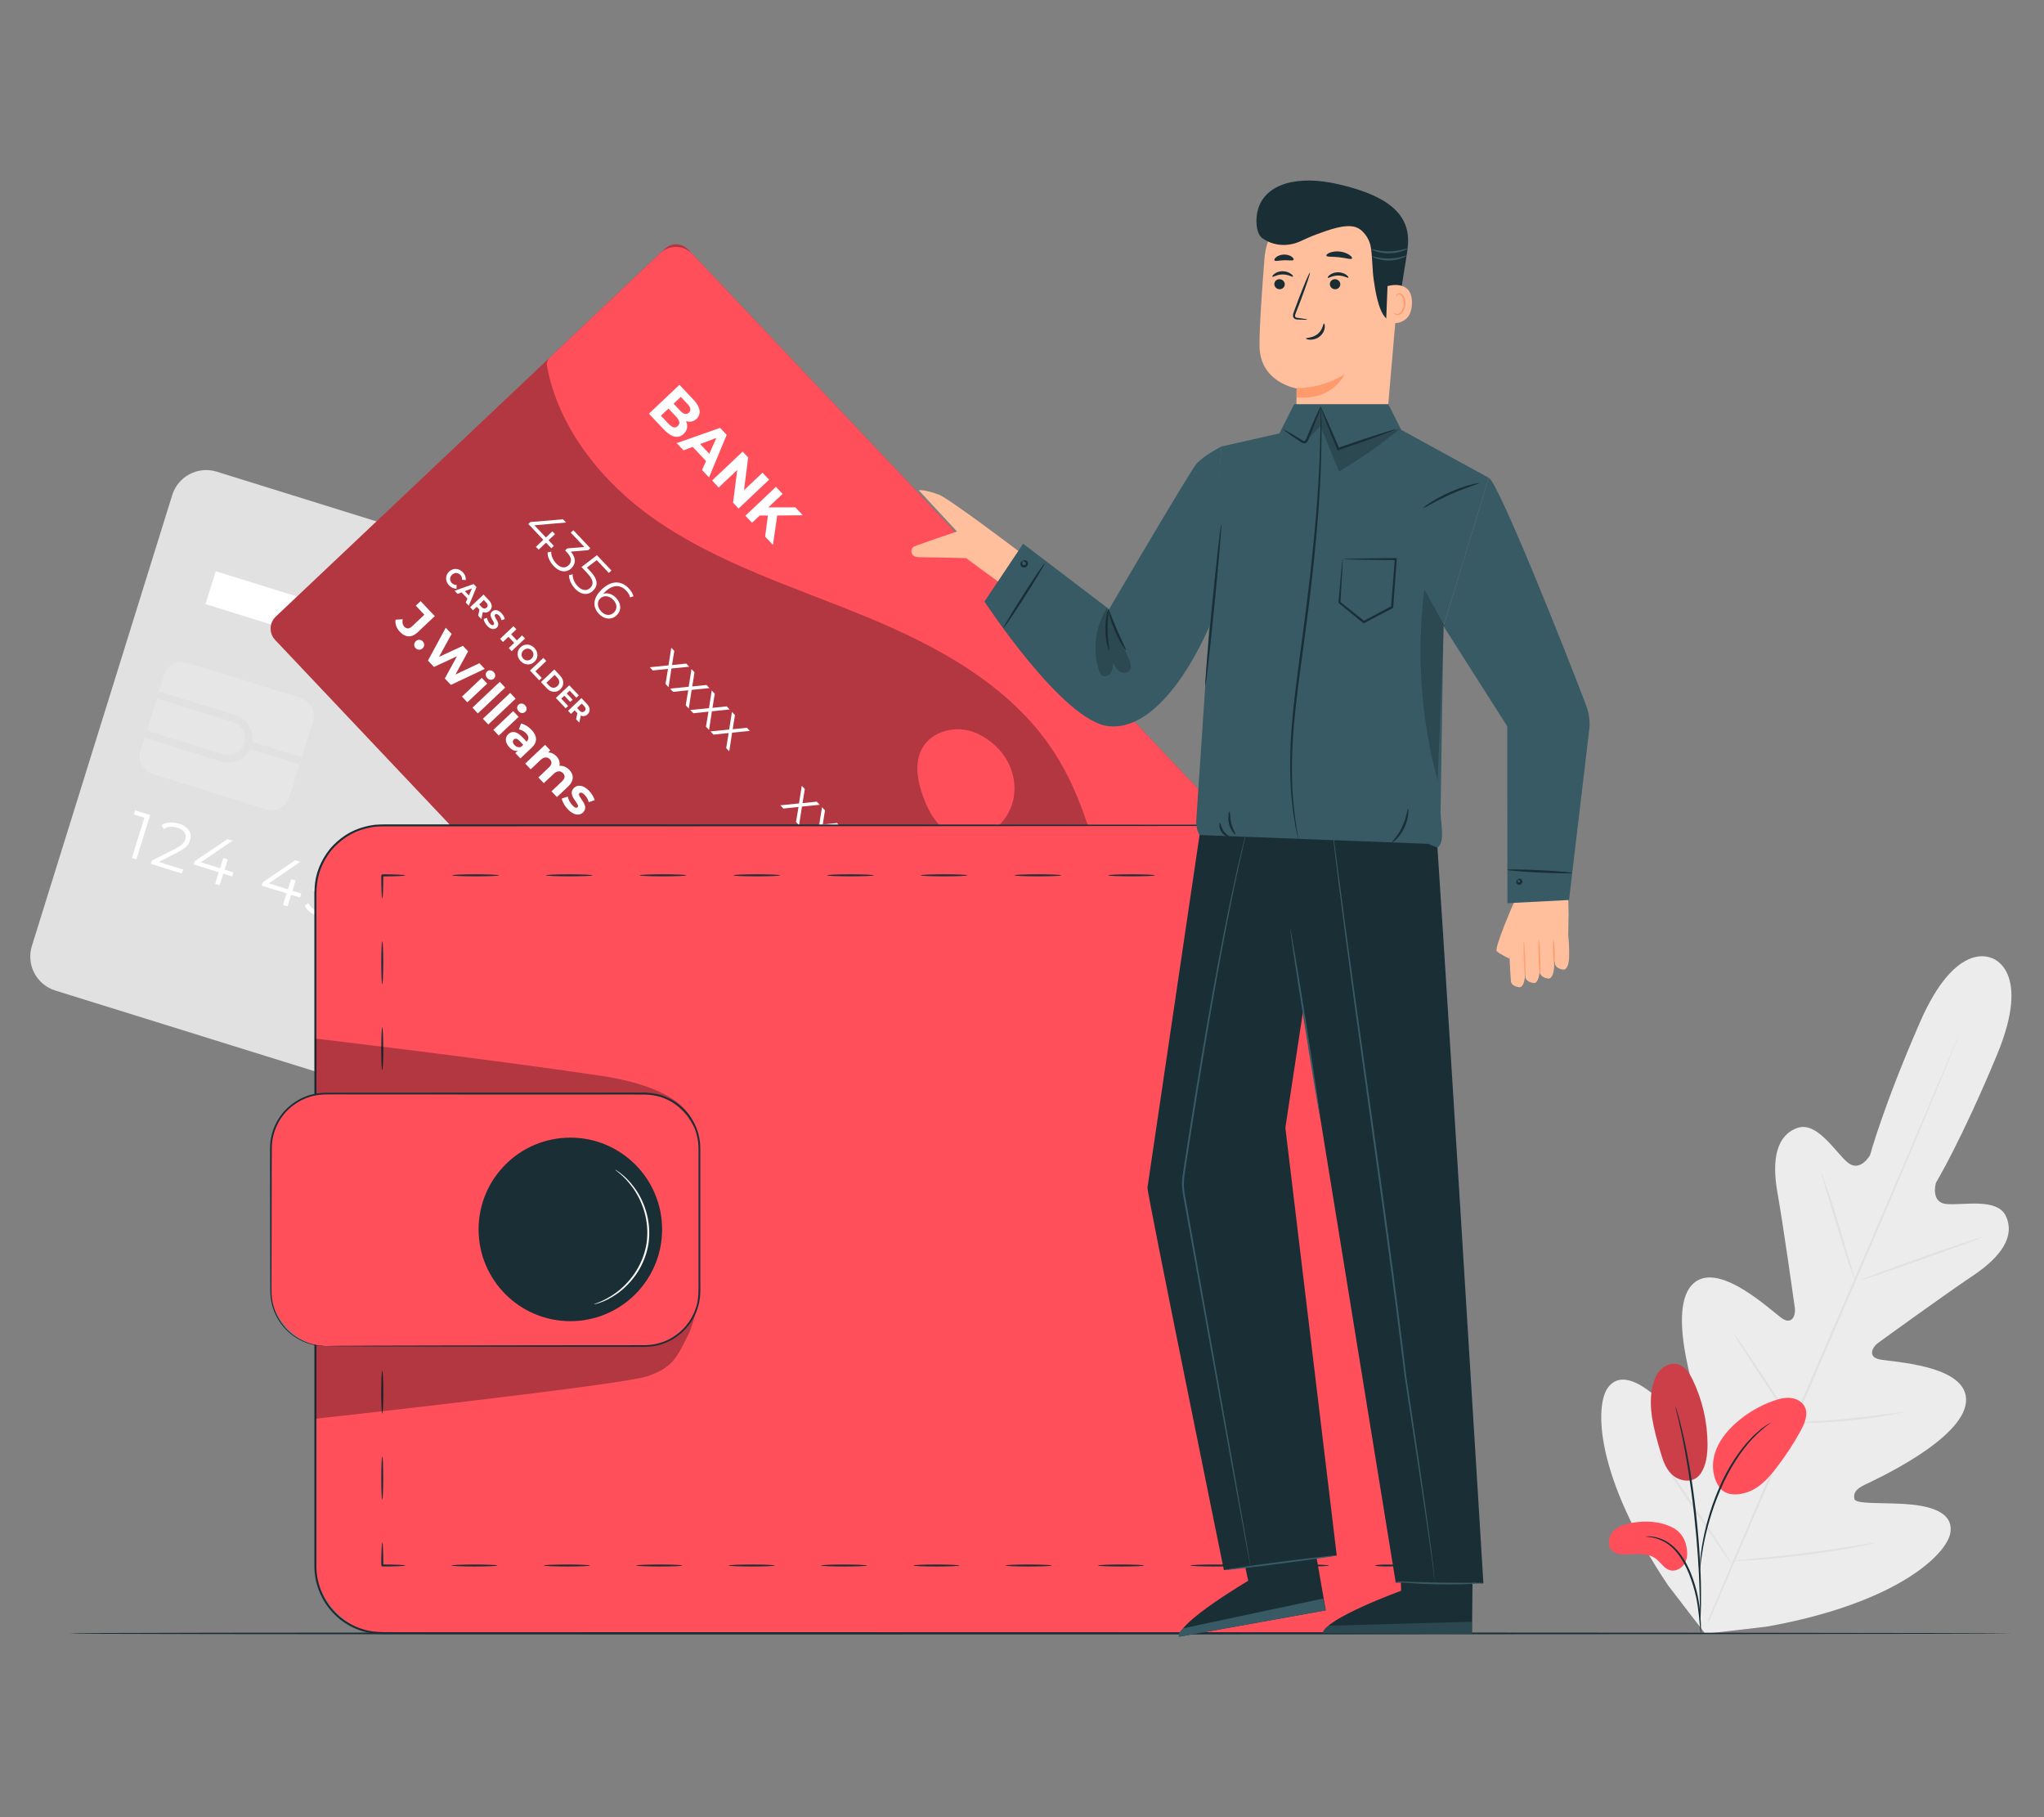 <?xml version="1.0" encoding="UTF-8"?>
<svg id="Layer_2" data-name="Layer 2" xmlns="http://www.w3.org/2000/svg" viewBox="0 0 540 480">
  <rect x="0" y="0" width="540" height="480" fill="#808080" stroke="none"/>
  <defs>
    <style>
      .cls-1 {
        opacity: .5;
      }

      .cls-2 {
        opacity: .6;
      }

      .cls-3 {
        fill: #375a64;
      }

      .cls-3, .cls-4, .cls-5, .cls-6, .cls-7, .cls-8, .cls-9, .cls-10, .cls-11, .cls-12, .cls-13 {
        stroke-width: 0px;
      }

      .cls-4 {
        fill: #e1e1e1;
      }

      .cls-5 {
        fill: #ececec;
      }

      .cls-14 {
        opacity: .2;
      }

      .cls-7 {
        fill: none;
      }

      .cls-8 {
        fill: #1a2e35;
      }

      .cls-9 {
        fill: #fff;
      }

      .cls-15 {
        opacity: .3;
      }

      .cls-16 {
        opacity: .78;
      }

      .cls-10 {
        fill: #fafafa;
      }

      .cls-11 {
        fill: #ff9a6c;
      }

      .cls-12 {
        fill: #ff4f5b;
      }

      .cls-13 {
        fill: #ffbf9d;
      }
    </style>
  </defs>
  <g id="Layer_2-2" data-name="Layer 2">
    <g>
      <rect class="cls-7" width="540" height="480"/>
      <g>
        <g>
          <path class="cls-5" d="m526.37,253.17s-9.42-5.44-19.15,16.88c-9.74,22.32-13.17,35.07-13.17,35.07,0,0-2.64,4.71-5.94,1.93-3.3-2.78-8.07-10.94-13.28-9.1-5.4,1.9-6.84,8.14-5.25,17.09,1.59,8.95,4.35,28.68,4.6,30.47.24,1.75-.61,4.41-3.16,2.87-2.55-1.53-17.57-16.37-24.18-8.82-6.61,7.55,1.91,31.75,2.8,34.42.88,2.66.42,3.85-.82,4.6-1.25.75-5.83-4.71-10.27-8.76-4.45-4.04-10.31-7.95-13.76-3.28-3.45,4.68-3.53,23.23,15.86,52.18l9.86,12.83,16.15-1.87c34.31-6.11,47.62-19.04,48.59-24.76.98-5.73-5.91-7.24-11.9-7.64-6-.4-13.11.09-13.43-1.32-.33-1.42.21-2.57,2.74-3.78,2.53-1.21,25.88-11.86,26.73-21.86.85-10-20.25-10.53-23.12-11.31-2.87-.77-1.55-3.23-.12-4.27,1.45-1.06,17.59-12.76,25.14-17.82,7.55-5.06,11.05-10.43,8.67-15.64-2.29-5.02-11.48-2.81-15.77-3.25-4.29-.45-2.73-5.62-2.73-5.62,0,0,6.8-11.31,16.13-33.81,9.33-22.5-1.4-25.53-1.4-25.53"/>
          <path class="cls-4" d="m451.12,428.22c6.91-16.5,16.66-39.21,27.5-64.26,10.84-25.04,20.64-47.72,27.65-64.18,3.49-8.21,6.31-14.87,8.28-19.5.97-2.28,1.73-4.06,2.26-5.3.26-.59.46-1.04.6-1.37.14-.31.22-.46.22-.46,0,0-.05.17-.17.48-.13.34-.31.8-.55,1.39-.5,1.24-1.23,3.04-2.16,5.34-1.88,4.63-4.66,11.32-8.11,19.57-6.91,16.5-16.66,39.2-27.5,64.25-10.85,25.05-20.65,47.73-27.65,64.19"/>
          <path class="cls-4" d="m481.06,309.64s.21.37.48,1.07c.28.7.65,1.72,1.1,2.99.89,2.54,2.03,6.07,3.21,10,1.15,3.87,2.18,7.36,2.98,10.06.36,1.19.67,2.21.92,3.04.22.72.32,1.12.29,1.14-.04.01-.21-.37-.49-1.06-.28-.7-.65-1.72-1.09-3-.87-2.55-1.96-6.1-3.14-10.02-1.17-3.85-2.23-7.34-3.05-10.04-.37-1.19-.68-2.21-.93-3.04-.21-.72-.31-1.13-.28-1.14Z"/>
          <path class="cls-4" d="m491.54,338.13c-.05-.14,7.13-2.82,16.05-5.97,8.92-3.15,16.18-5.59,16.23-5.45.05.14-7.13,2.82-16.05,5.97-8.91,3.15-16.18,5.59-16.23,5.45Z"/>
          <path class="cls-4" d="m473.15,375.85s.42-.08,1.19-.14c.88-.05,1.97-.12,3.24-.19,2.74-.16,6.51-.4,10.67-.81,4.16-.4,7.91-.9,10.63-1.27,1.27-.17,2.34-.32,3.22-.44.76-.1,1.19-.14,1.19-.1,0,.04-.4.15-1.16.31-.75.16-1.84.38-3.19.61-2.7.48-6.46,1.03-10.64,1.44-4.17.41-7.97.59-10.71.65-1.37.03-2.48.03-3.25.02-.77-.01-1.19-.04-1.19-.08Z"/>
          <path class="cls-4" d="m457.99,352.16s.28.29.7.86c.42.57,1.01,1.41,1.72,2.46,1.44,2.09,3.39,5,5.51,8.23,2.13,3.23,4.03,6.17,5.38,8.32.68,1.07,1.21,1.95,1.58,2.56.36.61.55.96.51.98-.03.02-.28-.29-.7-.86-.42-.57-1.01-1.41-1.72-2.46-1.44-2.09-3.39-5-5.51-8.23-2.13-3.23-4.02-6.17-5.38-8.32-.68-1.07-1.21-1.95-1.58-2.56-.36-.61-.55-.96-.51-.98Z"/>
          <path class="cls-4" d="m437.53,383.39s.34.38.88,1.11c.59.83,1.33,1.89,2.22,3.14,1.85,2.67,4.38,6.38,7.15,10.49,2.77,4.12,5.24,7.86,7.01,10.58.83,1.3,1.52,2.38,2.07,3.24.48.77.73,1.21.7,1.23-.03.02-.34-.38-.88-1.11-.59-.83-1.33-1.89-2.22-3.14-1.85-2.67-4.38-6.38-7.15-10.49-2.76-4.11-5.24-7.86-7.01-10.58-.83-1.3-1.52-2.38-2.07-3.24-.48-.77-.73-1.21-.7-1.23Z"/>
          <path class="cls-4" d="m457.27,412.34s.53-.11,1.5-.21c1.07-.1,2.45-.23,4.1-.39,3.46-.33,8.24-.8,13.51-1.47,5.27-.66,10.02-1.38,13.45-1.92,1.64-.26,3.01-.47,4.07-.64.96-.15,1.5-.21,1.51-.17,0,.04-.52.17-1.47.38-.95.21-2.33.49-4.04.81-3.42.64-8.17,1.42-13.45,2.08-5.27.67-10.07,1.08-13.54,1.31-1.74.11-3.14.19-4.12.21-.97.03-1.51.03-1.52,0Z"/>
        </g>
        <g>
          <path class="cls-4" d="m207.42,321.65L14.6,261.64c-4.95-1.54-7.72-6.81-6.18-11.76l37.08-119.11c1.54-4.95,6.81-7.72,11.76-6.18l192.81,60.02c4.95,1.54,7.72,6.81,6.18,11.76l-37.07,119.11c-1.54,4.95-6.81,7.72-11.76,6.18Z"/>
          <path class="cls-9" d="m218.07,209.62c-2.5,8.03-11.04,12.52-19.07,10.02-8.03-2.5-12.52-11.04-10.02-19.07,2.5-8.03,11.04-12.52,19.07-10.02,8.03,2.5,12.52,11.04,10.02,19.07Z"/>
          <path class="cls-9" d="m219.1,226.29c-.93-.12-1.85-.32-2.76-.6-8.35-2.6-13.02-11.51-10.43-19.85,2.6-8.35,11.5-13.03,19.85-10.43,8.35,2.6,13.02,11.51,10.43,19.85-1.26,4.04-4.02,7.36-7.77,9.33-2.91,1.53-6.14,2.1-9.32,1.7Zm3.77-30.24c-6.89-.87-13.64,3.3-15.77,10.16-2.39,7.69,1.91,15.9,9.61,18.29,3.73,1.16,7.68.8,11.14-1.02,3.46-1.82,6-4.87,7.16-8.59h0c2.39-7.69-1.92-15.9-9.61-18.29-.84-.26-1.68-.44-2.52-.55Z"/>
          <g>
            <path class="cls-9" d="m39.67,215.29l-3.64,11.7-1.2-.37,3.31-10.63-2.76-.86.33-1.07,3.96,1.23Z"/>
            <path class="cls-9" d="m48.39,229.67l-.33,1.07-8.21-2.55.27-.85,6.35-3.25c1.73-.89,2.22-1.6,2.47-2.4.42-1.35-.27-2.49-2.06-3.04-1.37-.43-2.55-.34-3.6.31l-.62-1c1.24-.79,2.88-.94,4.66-.38,2.37.74,3.5,2.41,2.89,4.37-.35,1.12-1.01,2.01-3.06,3.06l-5.2,2.67,6.43,2Z"/>
            <path class="cls-9" d="m61.33,231.5l-2.34-.73-.96,3.08-1.2-.37.96-3.08-6.6-2.05.27-.87,8.62-5.82,1.34.42-8.34,5.69,5.08,1.58.84-2.71,1.17.36-.84,2.71,2.34.73-.33,1.07Z"/>
            <path class="cls-9" d="m79.26,237.08l-2.34-.73-.96,3.08-1.2-.37.96-3.08-6.6-2.05.27-.87,8.61-5.83,1.34.42-8.34,5.69,5.08,1.58.84-2.71,1.17.36-.84,2.71,2.34.73-.33,1.07Z"/>
            <path class="cls-9" d="m89.6,239.89c-.62,1.99-2.49,3.11-5.35,2.22-1.69-.53-3.11-1.61-3.73-2.81l.88-.77c.51,1.02,1.67,2,3.17,2.47,1.99.62,3.34-.02,3.79-1.44.47-1.5-.18-2.73-3.15-3.66l-2.49-.77,2.43-5.68,6.4,1.99-.33,1.07-5.35-1.67-1.56,3.6,1.5.47c3.53,1.1,4.43,2.9,3.79,4.97Z"/>
            <path class="cls-9" d="m101.18,243.44c-.68,2.19-2.84,3.06-5.11,2.35-3.11-.97-4.13-3.65-2.98-7.34,1.24-3.98,4.06-5.37,7.23-4.39,1.05.33,1.98.82,2.58,1.5l-.79.82c-.48-.59-1.23-.99-2.1-1.26-2.52-.79-4.65.33-5.64,3.51-.08.27-.17.61-.25.97.98-1.1,2.58-1.4,4.2-.89,2.32.72,3.52,2.6,2.85,4.74Zm-1.2-.34c.48-1.54-.35-2.88-2.16-3.44-1.79-.56-3.35.17-3.8,1.62-.4,1.29.29,2.84,2.31,3.47,1.69.53,3.17-.1,3.65-1.65Z"/>
            <path class="cls-9" d="m117.14,248.56c-.61,1.96-2.5,3.02-5.32,2.14-1.69-.53-3.13-1.62-3.74-2.82l.88-.77c.51,1.02,1.68,2.01,3.21,2.48,1.94.6,3.29.03,3.74-1.42.44-1.4-.26-2.63-2.43-3.31l-.84-.26.27-.89,4.51-3.05-5.98-1.86.33-1.07,7.52,2.34-.27.85-4.61,3.13c2.47.92,3.31,2.63,2.72,4.5Z"/>
            <path class="cls-9" d="m128.92,252.08c-.68,2.19-2.84,3.06-5.11,2.35-3.11-.97-4.13-3.65-2.98-7.34,1.24-3.98,4.06-5.37,7.23-4.39,1.05.33,1.98.82,2.58,1.5l-.79.82c-.48-.59-1.23-.99-2.1-1.26-2.52-.79-4.65.33-5.64,3.51-.08.27-.17.61-.25.97.99-1.1,2.58-1.4,4.2-.89,2.32.72,3.52,2.6,2.85,4.74Zm-1.2-.34c.48-1.54-.35-2.88-2.16-3.44-1.79-.56-3.35.17-3.8,1.62-.4,1.29.29,2.84,2.31,3.47,1.69.53,3.17-.1,3.65-1.65Z"/>
            <path class="cls-9" d="m142.23,247.22l-.27.85-8.27,9.32-1.3-.41,8.12-9.13-6.02-1.87-.68,2.19-1.19-.37,1.02-3.26,8.59,2.67Z"/>
            <path class="cls-9" d="m158.96,252.43l-.27.85-8.27,9.32-1.3-.41,8.12-9.13-6.02-1.87-.68,2.19-1.19-.37,1.02-3.26,8.59,2.67Z"/>
            <path class="cls-9" d="m167.84,264.45c-.64,2.07-2.8,2.81-5.59,1.94-2.81-.87-4.11-2.69-3.47-4.76.44-1.4,1.55-2.14,3.15-2.17-1.04-.84-1.42-1.93-1.04-3.15.59-1.91,2.58-2.59,5.06-1.82,2.47.77,3.76,2.47,3.17,4.38-.38,1.22-1.32,1.9-2.67,1.99,1.32.94,1.83,2.2,1.39,3.59Zm-1.23-.4c.45-1.44-.51-2.72-2.58-3.37-2.07-.64-3.57-.12-4.02,1.32-.45,1.45.49,2.74,2.56,3.38,2.07.65,3.59.13,4.04-1.33Zm-2.29-4.32c1.82.57,3.16.09,3.56-1.18.41-1.32-.49-2.48-2.25-3.03-1.77-.55-3.14-.1-3.55,1.21-.4,1.29.41,2.44,2.23,3Z"/>
            <path class="cls-9" d="m180.04,265.3c-1.24,3.98-4.06,5.37-7.23,4.39-1.05-.33-1.98-.82-2.58-1.5l.78-.82c.48.59,1.23.99,2.1,1.26,2.52.79,4.65-.33,5.64-3.51.08-.27.17-.61.25-.97-.99,1.1-2.58,1.4-4.2.89-2.32-.72-3.52-2.6-2.85-4.74.68-2.19,2.84-3.06,5.11-2.35,3.11.97,4.13,3.65,2.98,7.34Zm-.93-2.84c.4-1.29-.29-2.84-2.31-3.47-1.69-.53-3.17.1-3.65,1.65-.48,1.54.35,2.88,2.16,3.44,1.79.56,3.35-.17,3.8-1.62Z"/>
            <path class="cls-9" d="m193.7,263.24l-3.64,11.7-1.2-.37,3.31-10.63-2.76-.86.33-1.07,3.96,1.23Z"/>
            <path class="cls-9" d="m202.42,277.61l-.33,1.07-8.21-2.55.27-.85,6.35-3.25c1.73-.89,2.22-1.6,2.47-2.4.42-1.35-.27-2.49-2.06-3.04-1.37-.43-2.55-.34-3.6.31l-.62-1c1.24-.79,2.88-.94,4.67-.38,2.37.74,3.5,2.41,2.89,4.37-.35,1.12-1.01,2.01-3.06,3.06l-5.2,2.67,6.43,2Z"/>
            <path class="cls-9" d="m213.62,278.59c-.61,1.96-2.5,3.02-5.32,2.14-1.69-.53-3.12-1.61-3.74-2.82l.88-.77c.51,1.02,1.68,2.01,3.2,2.48,1.94.6,3.29.03,3.74-1.42.44-1.4-.26-2.63-2.43-3.31l-.84-.26.27-.89,4.51-3.05-5.98-1.86.33-1.07,7.52,2.34-.27.85-4.61,3.13c2.47.91,3.31,2.62,2.73,4.5Z"/>
          </g>
          <rect class="cls-9" x="163.44" y="230.69" width="5.32" height="98.14" transform="translate(-150.38 355.23) rotate(-72.71)"/>
          <rect class="cls-9" x="183.11" y="271.84" width="5.32" height="50.34" transform="translate(-153.03 386.13) rotate(-72.71)"/>
          <g class="cls-1">
            <path class="cls-5" d="m44.28,179.04h31.25c2.74,0,4.96,2.22,4.96,4.96v20.84c0,2.74-2.22,4.96-4.96,4.96h-31.25c-2.74,0-4.96-2.22-4.96-4.96v-20.84c0-2.74,2.22-4.96,4.96-4.96Z" transform="translate(60.49 -9.02) rotate(17.29)"/>
          </g>
          <path class="cls-4" d="m38.2,194.85l.59-1.88,20.24,6.3c2.33.73,4.83-.58,5.56-2.92.73-2.34-.6-4.86-2.92-5.55l-20.25-6.3.59-1.88,20.24,6.3c3.37,1.05,5.27,4.65,4.22,8.03-1.05,3.38-4.65,5.27-8.03,4.22l-20.25-6.3Z"/>
          <rect class="cls-4" x="71.49" y="191.53" width="1.97" height="14.55" transform="translate(-138.9 208.73) rotate(-72.66)"/>
          <rect class="cls-9" x="53.24" y="166.42" width="105.91" height="9.09" transform="translate(55.62 -23.84) rotate(17.29)"/>
        </g>
        <g>
          <path class="cls-12" d="m449.23,389.31c-1.96,2.8-5.77,1.87-7.54.16-1.77-1.71-2.51-4.19-3.19-6.55-1.55-5.4-3.12-11.06-1.96-16.56.35-1.64.96-3.28,2.12-4.5s2.93-1.94,4.56-1.52c1.92.51,3.12,2.39,3.98,4.18,2.54,5.26,3.88,11.1,3.9,16.94,0,2.73-.31,5.59-1.85,7.84"/>
          <g class="cls-14">
            <path class="cls-6" d="m449.23,389.31c-1.96,2.8-5.77,1.87-7.54.16-1.77-1.71-2.51-4.19-3.19-6.55-1.55-5.4-3.12-11.06-1.96-16.56.35-1.64.96-3.28,2.12-4.5s2.93-1.94,4.56-1.52c1.92.51,3.12,2.39,3.98,4.18,2.54,5.26,3.88,11.1,3.9,16.94,0,2.73-.31,5.59-1.85,7.84"/>
          </g>
          <path class="cls-12" d="m441.88,403.5c-3.21-1.65-6.98-1.87-10.54-1.28-1.91.32-3.91.89-5.21,2.33-1.3,1.44-1.55,3.97-.05,5.2.89.73,2.13.85,3.28.83,2.79-.03,5.88-.52,8.11,1.15,1.27.96,2.12,2.55,3.64,3.02,1.49.46,3.16-.42,3.95-1.76.79-1.34.81-3.02.45-4.53,0,0-.39-3.29-3.62-4.96Z"/>
          <path class="cls-12" d="m454.62,393.33c-2.13-2.53-2.53-6.21-1.59-9.38.95-3.17,3.09-5.86,5.56-8.06,2.89-2.58,6.29-4.58,9.95-5.87,1.44-.51,2.96-.9,4.47-.76,1.52.14,3.05.92,3.75,2.27,1.05,2,.04,4.42-1.04,6.39-1.91,3.48-4.1,6.81-6.53,9.95-1.96,2.52-4.2,5.02-7.19,6.16-2.98,1.14-6.08,1.01-7.67-1.06"/>
          <path class="cls-8" d="m449.36,431.57s-.1-.45-.18-1.27c-.09-.93-.2-2.09-.34-3.47-.16-1.46-.38-3.2-.78-5.1-.4-1.89-1.04-3.94-1.85-6.01-.84-2.06-1.87-3.94-3.07-5.44-1.19-1.51-2.58-2.6-3.88-3.23-1.3-.64-2.46-.9-3.27-1.02-.81-.08-1.27-.15-1.27-.18,0-.04.46-.04,1.29-.02.83.06,2.04.26,3.41.89,1.37.61,2.84,1.72,4.1,3.26,1.26,1.53,2.33,3.45,3.18,5.55.83,2.11,1.45,4.18,1.84,6.11.39,1.93.56,3.69.68,5.16.11,1.48.15,2.67.17,3.5.02.83,0,1.28-.03,1.29Z"/>
          <path class="cls-8" d="m449.12,428.89s-.03-.2-.03-.59c0-.44,0-1,0-1.69,0-1.47,0-3.59-.08-6.21-.13-5.24-.58-12.47-1.45-20.42-.88-7.95-2.04-15.1-3.1-20.23-.25-1.29-.5-2.44-.74-3.46-.23-1.02-.42-1.89-.61-2.6-.16-.67-.29-1.21-.39-1.64-.08-.38-.12-.58-.1-.58.02,0,.09.19.21.55.13.43.29.96.49,1.62.22.7.44,1.57.69,2.58.27,1.01.54,2.16.82,3.45,1.16,5.12,2.38,12.28,3.26,20.25.87,7.96,1.27,15.22,1.3,20.47.03,2.63-.02,4.75-.09,6.22-.04.69-.08,1.24-.1,1.69-.03.39-.05.59-.07.59Z"/>
          <path class="cls-8" d="m449.09,414.91s-.03-.63.01-1.76c.06-1.13.22-2.77.54-4.78.34-2,.81-4.38,1.55-6.96.71-2.59,1.68-5.39,2.91-8.24,2.42-5.73,5.7-10.41,8.55-13.32.67-.77,1.42-1.33,2.01-1.87.31-.26.58-.52.86-.73.28-.19.54-.37.78-.54.94-.64,1.47-.98,1.49-.95.08.11-2.1,1.4-4.87,4.34-2.75,2.93-5.94,7.59-8.34,13.27-1.22,2.82-2.2,5.6-2.93,8.16-.76,2.56-1.27,4.91-1.65,6.89-.36,1.99-.58,3.61-.7,4.73-.1,1.13-.18,1.75-.22,1.75Z"/>
        </g>
        <g>
          <path class="cls-12" d="m229.28,334.66L72.69,169.03c-1.65-1.75-1.57-4.5.17-6.15l102.77-97.16c1.75-1.65,4.5-1.57,6.15.17l156.59,165.63c1.65,1.75,1.57,4.5-.17,6.15l-102.77,97.16c-1.75,1.65-4.5,1.57-6.15-.17Z"/>
          <g class="cls-15">
            <path class="cls-6" d="m229.28,334.66L72.69,169.03c-1.65-1.75-1.57-4.5.17-6.15l102.77-97.16c1.75-1.65,4.5-1.57,6.15.17l156.59,165.63c1.65,1.75,1.57,4.5-.17,6.15l-102.77,97.16c-1.75,1.65-4.5,1.57-6.15-.17Z"/>
          </g>
          <path class="cls-12" d="m337.23,230.32L182.93,67.11c-2.28-2.41-6.09-2.52-8.5-.24l-29.2,27.6c-.58.55-.87,1.36-.72,2.15,2.91,16.32,14.6,30.92,28.51,40.59,16.82,11.69,36.75,17.84,55.69,25.65,18.94,7.8,37.94,18.08,49.3,35.13,10.72,16.09,13.25,36.05,18.7,54.6,1.45,4.95,3.28,9.95,5.51,14.75.7,1.49,2.64,1.88,3.84.75l30.95-29.26c2.41-2.28,2.52-6.09.24-8.5Z"/>
          <g>
            <path class="cls-9" d="m180.64,114.61c-1.4,1.32-3.25.97-5.26-1.15l-3.95-4.18,8.07-7.63,3.73,3.94c1.91,2.02,2.05,3.85.79,5.04-.81.76-1.82.94-2.79.61.56,1.17.42,2.4-.6,3.36Zm-.78-9.77l-1.9,1.8,1.75,1.86c.86.91,1.65,1.1,2.29.5.63-.6.48-1.39-.38-2.3l-1.75-1.86Zm-.8,7.7c.68-.64.51-1.47-.4-2.44l-2.06-2.18-1.99,1.89,2.06,2.18c.92.97,1.71,1.2,2.4.55Z"/>
            <path class="cls-9" d="m186.53,121.79l-3.54-3.75-2.41.92-1.81-1.91,11.47-4.03,1.74,1.85-4.66,11.24-1.85-1.96,1.05-2.35Zm.86-1.93l1.88-4.2-4.3,1.64,2.42,2.56Z"/>
            <path class="cls-9" d="m203.19,126.7l-8.07,7.63-1.45-1.53,1.1-8.66-4.9,4.63-1.74-1.85,8.07-7.63,1.46,1.55-1.11,8.65,4.9-4.63,1.74,1.85Z"/>
            <path class="cls-9" d="m202.87,136.18l-2.15-.02-2.04,1.93-1.76-1.86,8.07-7.63,1.76,1.86-3.77,3.56h7.15s1.96,2.08,1.96,2.08l-6.76.06-1.13,7.77-2.06-2.18.73-5.58Z"/>
          </g>
          <g>
            <path class="cls-9" d="m145.65,144.83l-1.4-1.48-1.95,1.84-.72-.76,1.95-1.84-3.95-4.18.55-.52,8.62-.72.8.85-8.37.73,3.04,3.22,1.71-1.62.7.74-1.71,1.62,1.4,1.48-.68.64Z"/>
            <path class="cls-9" d="m150.97,150.1c-1.24,1.17-3.04,1.17-4.73-.62-1.01-1.07-1.61-2.45-1.57-3.57l.95-.2c-.05.95.4,2.14,1.31,3.11,1.16,1.23,2.37,1.36,3.29.49.89-.84.88-2.02-.42-3.39l-.5-.53.56-.53,4.51-.38-3.58-3.79.68-.64,4.5,4.76-.54.51-4.62.4c1.42,1.67,1.33,3.25.15,4.37Z"/>
            <path class="cls-9" d="m156.69,156.04c-1.26,1.19-3.08,1.24-4.79-.57-1.01-1.07-1.6-2.44-1.56-3.56l.95-.2c-.05.95.39,2.13,1.29,3.09,1.19,1.26,2.44,1.35,3.33.5.95-.9.99-2.05-.8-3.94l-1.49-1.58,4.08-3.13,3.83,4.05-.68.64-3.2-3.39-2.6,1.98.9.95c2.11,2.23,2.03,3.91.72,5.15Z"/>
            <path class="cls-9" d="m162.9,162.54c-1.39,1.31-3.31,1.06-4.67-.38-1.86-1.97-1.51-4.33.83-6.54,2.52-2.38,5.13-2.25,7.03-.24.63.67,1.1,1.4,1.26,2.14l-.9.27c-.11-.62-.49-1.22-1.01-1.77-1.51-1.6-3.51-1.66-5.52.25-.17.16-.37.37-.57.6,1.17-.4,2.44.04,3.41,1.06,1.39,1.47,1.49,3.32.14,4.6Zm-.73-.73c.97-.92.92-2.23-.16-3.37-1.07-1.13-2.5-1.24-3.42-.37-.82.77-.95,2.18.26,3.46,1.01,1.07,2.34,1.22,3.32.29Z"/>
            <path class="cls-9" d="m175.82,180.65l.66-3.97-4.01.42-.8-.85,4.94-.5.73-4.66.8.85-.6,3.73,3.76-.39.78.83-4.69.47-.76,4.93-.81-.86Z"/>
            <path class="cls-9" d="m181.16,186.3l.66-3.97-4.01.42-.8-.85,4.94-.5.73-4.66.8.85-.6,3.73,3.76-.39.78.83-4.69.47-.76,4.93-.81-.86Z"/>
            <path class="cls-9" d="m186.51,191.95l.66-3.97-4.01.42-.8-.85,4.94-.5.73-4.66.8.85-.6,3.73,3.76-.39.78.83-4.69.47-.76,4.93-.81-.86Z"/>
            <path class="cls-9" d="m191.85,197.6l.66-3.97-4.01.42-.8-.85,4.94-.5.73-4.66.8.85-.6,3.73,3.76-.39.78.83-4.69.47-.76,4.93-.81-.86Z"/>
            <path class="cls-9" d="m210.3,217.12l.66-3.97-4.01.42-.8-.85,4.94-.5.73-4.66.8.85-.6,3.73,3.76-.39.78.83-4.69.47-.76,4.93-.81-.86Z"/>
            <path class="cls-9" d="m215.64,222.77l.66-3.97-4.01.42-.8-.85,4.94-.5.73-4.66.8.85-.6,3.73,3.76-.39.78.83-4.69.47-.76,4.93-.81-.86Z"/>
            <path class="cls-9" d="m220.99,228.42l.66-3.97-4.01.42-.8-.85,4.94-.5.73-4.66.8.85-.6,3.73,3.76-.39.78.83-4.69.47-.76,4.93-.81-.86Z"/>
            <path class="cls-9" d="m226.33,234.07l.66-3.97-4.01.42-.8-.85,4.94-.5.73-4.66.8.85-.6,3.73,3.76-.39.78.83-4.69.47-.76,4.93-.81-.86Z"/>
            <path class="cls-9" d="m250.31,244.6l-7.41,7.01-.72-.76,6.73-6.36-1.65-1.75.68-.64,2.37,2.51Z"/>
            <path class="cls-9" d="m251.33,256.26c-1.24,1.17-3.04,1.17-4.73-.62-1.01-1.07-1.61-2.45-1.57-3.57l.95-.2c-.05.95.4,2.14,1.31,3.11,1.16,1.23,2.37,1.36,3.29.49.89-.84.88-2.02-.42-3.39l-.5-.53.56-.53,4.51-.38-3.58-3.79.68-.64,4.5,4.76-.54.51-4.62.4c1.42,1.67,1.33,3.25.15,4.37Z"/>
            <path class="cls-9" d="m258.12,263.79l-1.4-1.48-1.95,1.84-.72-.76,1.95-1.84-3.95-4.18.55-.52,8.62-.72.8.85-8.37.73,3.04,3.22,1.71-1.62.7.74-1.71,1.62,1.4,1.48-.68.64Z"/>
            <path class="cls-9" d="m262.25,270.71l-.68.64-4.91-5.2.54-.51,5.93.23c1.62.06,2.26-.26,2.77-.74.86-.81.82-1.91-.25-3.05-.82-.87-1.72-1.29-2.74-1.24l-.05-.98c1.22-.07,2.47.49,3.54,1.62,1.42,1.5,1.56,3.18.32,4.35-.71.67-1.55,1.05-3.47.97l-4.86-.18,3.85,4.08Z"/>
          </g>
          <g>
            <path class="cls-9" d="m118.65,150.98c1.07-1.01,2.6-.91,3.64.19.58.61.84,1.33.75,2.05l-.98-.07c.05-.5-.09-.93-.43-1.28-.63-.66-1.53-.69-2.2-.06-.67.63-.69,1.54-.06,2.2.33.35.76.52,1.26.49v.98c-.71.05-1.42-.25-2-.86-1.04-1.1-1.05-2.64.02-3.64Z"/>
            <path class="cls-9" d="m123.49,158.12l-1.55-1.64-1.05.4-.79-.84,5.03-1.77.76.81-2.04,4.92-.81-.86.46-1.03Zm.38-.85l.82-1.84-1.88.72,1.06,1.12Z"/>
            <path class="cls-9" d="m126.32,162.64l.34-1.61-.04-.04-.67-.71-.98.93-.77-.82,3.54-3.34,1.45,1.53c.89.94.96,2,.17,2.75-.53.5-1.17.6-1.8.33l-.39,1.87-.83-.88Zm2.14-3.48l-.63-.67-1.23,1.17.63.67c.47.5.94.53,1.33.17.39-.37.38-.84-.1-1.34Z"/>
            <path class="cls-9" d="m127.79,163.49l.88-.3c.06.5.33,1.09.73,1.52.46.48.81.53,1.02.32.66-.63-1.74-2.25-.42-3.49.6-.57,1.56-.56,2.51.45.42.44.74,1,.85,1.52l-.86.34c-.12-.51-.35-.93-.65-1.24-.46-.48-.82-.5-1.04-.29-.65.62,1.74,2.25.44,3.47-.59.56-1.56.55-2.52-.46-.53-.56-.9-1.28-.95-1.83Z"/>
            <path class="cls-9" d="m138.71,168.66l-3.54,3.34-.77-.82,1.45-1.37-1.52-1.61-1.45,1.37-.77-.82,3.54-3.34.77.82-1.39,1.32,1.52,1.61,1.39-1.32.77.82Z"/>
            <path class="cls-9" d="m137.53,170.95c1.05-.99,2.6-.91,3.66.21,1.05,1.11,1.06,2.66,0,3.66-1.06,1-2.61.9-3.66-.21-1.06-1.12-1.05-2.67,0-3.66Zm2.87,3.04c.67-.63.68-1.54.09-2.17-.6-.63-1.51-.67-2.18-.04-.67.63-.68,1.54-.09,2.18.6.63,1.5.67,2.18.04Z"/>
            <path class="cls-9" d="m143.55,173.78l.77.82-2.87,2.71,1.68,1.77-.67.63-2.45-2.59,3.54-3.34Z"/>
            <path class="cls-9" d="m146.44,176.83l1.52,1.61c1.09,1.16,1.15,2.61.08,3.62-1.07,1.01-2.52.88-3.61-.28l-1.52-1.61,3.54-3.34Zm-1.38,4.27c.66.7,1.52.77,2.19.13.68-.64.66-1.5,0-2.2l-.71-.75-2.19,2.07.71.75Z"/>
            <path class="cls-9" d="m150.1,186.47l-.66.62-2.59-2.74,3.54-3.34,2.53,2.67-.66.62-1.76-1.86-.77.73,1.55,1.64-.64.6-1.55-1.64-.82.77,1.82,1.92Z"/>
            <path class="cls-9" d="m152.19,190l.34-1.61-.04-.04-.67-.71-.98.93-.77-.82,3.54-3.34,1.45,1.53c.89.94.96,2,.17,2.75-.53.5-1.17.6-1.8.33l-.39,1.87-.83-.88Zm2.14-3.48l-.63-.67-1.23,1.17.63.67c.47.5.94.53,1.33.17.39-.37.38-.84-.1-1.34Z"/>
          </g>
          <g>
            <path class="cls-9" d="m104.5,163.69l1.88-.12c-.15.84-.01,1.49.45,1.97.6.63,1.29.6,2.04-.1l3.24-3.06-2.26-2.39,1.27-1.2,3.74,3.96-4.42,4.18c-1.68,1.59-3.31,1.53-4.83-.08-.87-.92-1.28-2.05-1.1-3.16Z"/>
            <path class="cls-9" d="m109.86,169.36c.56-.53,1.33-.46,1.83.06.5.53.52,1.29-.04,1.83-.56.52-1.35.48-1.85-.04-.5-.53-.49-1.32.06-1.85Z"/>
            <path class="cls-9" d="m128.04,176.7l-8.92,4.21-1.6-1.69,3.2-5.86-6.07,2.81-1.59-1.68,4.7-8.68,1.55,1.64-3.33,6.06,6.31-2.92,1.38,1.46-3.35,6.12,6.33-2.98,1.43,1.51Z"/>
            <path class="cls-9" d="m128.68,177.37c.48-.45,1.2-.42,1.74.14.53.56.54,1.27.08,1.72-.51.48-1.23.45-1.77-.12-.53-.56-.52-1.29-.05-1.74Zm-1.4,1.68l1.43,1.52-5.24,4.95-1.43-1.52,5.24-4.95Z"/>
            <path class="cls-9" d="m132.03,180.1l1.43,1.52-7.22,6.83-1.43-1.52,7.22-6.83Z"/>
            <path class="cls-9" d="m134.79,183.03l1.43,1.52-7.22,6.83-1.43-1.52,7.22-6.83Z"/>
            <path class="cls-9" d="m136.98,186.15c.48-.45,1.2-.42,1.74.14.53.56.54,1.27.07,1.72-.51.48-1.23.45-1.77-.12-.53-.56-.52-1.29-.05-1.74Zm-1.4,1.68l1.43,1.52-5.24,4.95-1.43-1.52,5.24-4.95Z"/>
            <path class="cls-9" d="m140.47,197.51l-2.99,2.82-1.34-1.42.65-.62c-.74.17-1.51-.14-2.24-.91-1.16-1.23-1.17-2.6-.26-3.46.92-.87,2.18-.83,3.69.77l1.14,1.21c.65-.62.66-1.36-.11-2.18-.52-.55-1.25-.95-1.91-1.05l.55-1.55c.95.19,1.98.82,2.77,1.66,1.51,1.6,1.64,3.22.06,4.72Zm-2.77-.26l.53-.51-.99-1.04c-.67-.71-1.15-.69-1.5-.35-.38.36-.33.92.18,1.46.48.51,1.13.72,1.77.45Z"/>
            <path class="cls-9" d="m150.13,207.71l-3,2.83-1.43-1.52,2.76-2.61c.85-.8.88-1.55.3-2.16-.64-.68-1.53-.74-2.47.14l-2.63,2.48-1.43-1.52,2.76-2.61c.85-.8.89-1.53.3-2.16-.63-.67-1.52-.73-2.46.15l-2.63,2.48-1.44-1.52,5.24-4.95,1.37,1.45-.6.57c.82-.03,1.6.33,2.24,1,.69.73,1,1.62.77,2.53.93-.09,1.9.29,2.64,1.08,1.18,1.25,1.3,2.82-.29,4.33Z"/>
            <path class="cls-9" d="m148.42,210.93l1.57-.52c.14.75.61,1.66,1.21,2.3.66.7,1.09.79,1.39.51.86-.81-3.01-3.14-.92-5.12.99-.94,2.54-.71,3.98.82.68.72,1.27,1.67,1.45,2.45l-1.56.52c-.2-.79-.59-1.4-1.04-1.88-.64-.68-1.13-.77-1.41-.51-.9.85,2.96,3.19.9,5.14-.97.92-2.52.67-4-.9-.84-.89-1.44-2.01-1.58-2.8Z"/>
          </g>
          <g>
            <path class="cls-9" d="m208.87,269.44c2.25-2.13,4.7-2.08,6.28-.41,1.59,1.68,1.48,4.12-.76,6.25-2.25,2.12-4.69,2.09-6.28.41-1.58-1.67-1.49-4.13.76-6.25Zm4.02,4.25c1.55-1.46,1.68-2.61.93-3.4-.74-.78-1.89-.72-3.44.75-1.55,1.46-1.67,2.62-.94,3.39.74.79,1.9.72,3.45-.74Z"/>
            <path class="cls-9" d="m219.17,282.85c-1.39,1.32-3.34,1-4.71-.44-1.78-1.88-1.7-4.16.5-6.24,2.35-2.23,5.01-2.05,6.95,0,.68.72,1.18,1.58,1.33,2.34l-1.71.51c-.11-.62-.43-1.14-.86-1.6-1.08-1.14-2.44-1.23-3.79-.05.78.02,1.52.4,2.19,1.11,1.24,1.31,1.38,3.14.1,4.35Zm-1.52-1.45c.62-.59.59-1.42-.07-2.12-.65-.69-1.54-.77-2.13-.21-.58.55-.6,1.4.12,2.15.63.67,1.47.77,2.09.18Z"/>
            <path class="cls-9" d="m228.22,280.31l1.28,1.35-12.2,5.46-1.28-1.35,12.2-5.45Z"/>
            <path class="cls-9" d="m227.35,293.23l-1.28,1.21-4.87-5.15,1.02-.97,4.97.28c1.14.06,1.6-.16,1.93-.48.54-.51.5-1.17-.18-1.89-.55-.58-1.24-.87-2.01-.77l-.35-1.85c1.27-.2,2.66.28,3.82,1.51,1.44,1.52,1.61,3.27.38,4.43-.66.63-1.44,1.01-3.23.89l-2.96-.17,2.77,2.93Z"/>
            <path class="cls-9" d="m233.91,299.88l-1.05-1.11-1.43,1.35-1.45-1.54,1.43-1.35-3.47-3.67,1.06-1,7.36-.87,1.56,1.65-6.91.89,1.73,1.83,1.27-1.21,1.41,1.49-1.27,1.21,1.05,1.11-1.28,1.21Z"/>
          </g>
          <path class="cls-12" d="m265.87,215.62c3.84-5.9,2.33-13.76-2.82-18.55-1.61-1.5-3.45-2.72-5.37-3.53-4.93-2.06-11.46-.56-14.05,4.12-2.11,3.82-1.26,8.58.22,12.68,1.55,4.3,4.06,8.69,8.31,10.36,4.1,1.61,9.02.13,12.08-3.03.61-.63,1.15-1.32,1.63-2.05Z"/>
        </g>
        <g>
          <g>
            <rect class="cls-12" x="83.35" y="218.06" width="293.99" height="213.37" rx="17.64" ry="17.64"/>
            <path class="cls-8" d="m377.34,235.7s-.02-.21-.05-.64c-.04-.42-.02-1.06-.18-1.89-.23-1.65-.83-4.14-2.59-6.91-.89-1.36-2.05-2.8-3.61-4.09-1.56-1.28-3.49-2.42-5.76-3.16-.56-.2-1.16-.31-1.76-.48-.61-.13-1.23-.2-1.87-.3-.64-.03-1.29-.06-1.96-.09-.67,0-1.35,0-2.04,0-2.76,0-5.7,0-8.81.01-24.91.02-60.95.05-105.48.08-22.27,0-46.66.02-72.84.03-13.09,0-26.63,0-40.58.01-6.97,0-14.05,0-21.22,0-1.79,0-3.59,0-5.4,0-1.81.02-3.61-.06-5.37.3-1.76.34-3.48.92-5.07,1.77-1.58.87-3.03,1.98-4.3,3.28-1.28,1.29-2.3,2.83-3.1,4.46-.8,1.64-1.36,3.41-1.58,5.23-.25,1.81-.17,3.69-.18,5.56,0,1.87,0,3.75,0,5.64,0,7.54,0,15.16,0,22.87,0,15.41,0,31.15,0,47.16,0,32.04,0,65.21,0,99.18,0,4.19,1.56,8.34,4.31,11.46,2.72,3.15,6.61,5.25,10.71,5.77,2.04.26,4.15.15,6.24.18,2.09,0,4.18,0,6.26,0,4.17,0,8.32,0,12.46,0,16.55,0,32.86,0,48.88,0,32.05,0,62.96.01,92.4.02,29.44,0,57.43.02,83.61.02,3.27,0,6.52,0,9.74,0,1.62.01,3.19-.02,4.74-.32,1.54-.33,3.06-.77,4.44-1.5.72-.31,1.35-.77,2.03-1.15.61-.48,1.27-.89,1.82-1.44,1.18-1,2.15-2.22,3.02-3.47,1.66-2.57,2.68-5.53,2.81-8.54.11-12.13.04-23.81.07-34.94.04-44.53.06-80.57.08-105.48.02-12.45.04-22.12.05-28.68.01-3.27.02-5.77.03-7.46,0-1.68.03-2.54.03-2.54,0,0,.02.86.03,2.54,0,1.69.01,4.18.03,7.46.01,6.56.03,16.23.05,28.68.02,24.91.05,60.95.08,105.48-.02,11.14.06,22.79-.04,34.96-.13,3.08-1.17,6.11-2.87,8.74-.89,1.29-1.88,2.53-3.09,3.56-.56.56-1.24.98-1.87,1.47-.69.4-1.34.87-2.07,1.18-1.42.75-2.97,1.2-4.55,1.54-1.58.3-3.23.34-4.82.33-3.22,0-6.46,0-9.74,0-26.19,0-54.17.02-83.61.02-29.45,0-60.36.01-92.4.02-16.02,0-32.33,0-48.88,0-4.14,0-8.29,0-12.46,0-2.08,0-4.17,0-6.26,0-2.09-.03-4.18.09-6.31-.18-4.23-.53-8.23-2.7-11.04-5.94-2.84-3.22-4.44-7.49-4.45-11.81,0-33.97,0-67.14,0-99.18,0-16.02,0-31.75,0-47.16,0-7.71,0-15.33,0-22.87,0-1.88,0-3.76,0-5.64.01-1.87-.07-3.75.18-5.63.23-1.88.8-3.7,1.63-5.38.83-1.68,1.88-3.26,3.19-4.58,1.3-1.34,2.79-2.47,4.42-3.37,1.64-.87,3.41-1.47,5.21-1.82l1.36-.21,1.38-.08c.92-.05,1.81-.01,2.72-.03,1.81,0,3.6,0,5.4,0,7.17,0,14.25,0,21.22,0,13.95,0,27.49,0,40.58.01,26.18.01,50.57.02,72.84.03,44.53.04,80.57.06,105.48.08,3.11,0,6.05,0,8.81.01.69,0,1.37,0,2.04,0,.67.03,1.33.07,1.97.1.64.11,1.27.18,1.88.31.6.17,1.21.29,1.77.49,2.29.76,4.23,1.91,5.79,3.21,1.56,1.3,2.72,2.76,3.61,4.14,1.75,2.8,2.34,5.31,2.55,6.96.15.83.13,1.47.16,1.89.02.43.02.64.02.64Z"/>
          </g>
          <g>
            <path class="cls-8" d="m367.04,231.21c0-.15,1.36-.26,3.03-.26s3.04.12,3.04.26-1.36.26-3.04.26-3.03-.12-3.03-.26Z"/>
            <path class="cls-8" d="m342.28,231.21c0-.15,2.77-.26,6.19-.26s6.19.12,6.19.26-2.77.26-6.19.26-6.19-.12-6.19-.26Z"/>
            <path class="cls-8" d="m317.52,231.21c0-.15,2.77-.26,6.19-.26s6.19.12,6.19.26-2.77.26-6.19.26-6.19-.12-6.19-.26Z"/>
            <path class="cls-8" d="m292.76,231.21c0-.15,2.77-.26,6.19-.26s6.19.12,6.19.26-2.77.26-6.19.26-6.19-.12-6.19-.26Z"/>
            <path class="cls-8" d="m268,231.21c0-.15,2.77-.26,6.19-.26s6.19.12,6.19.26-2.77.26-6.19.26-6.19-.12-6.19-.26Z"/>
            <path class="cls-8" d="m243.24,231.21c0-.15,2.77-.26,6.19-.26s6.19.12,6.19.26-2.77.26-6.19.26-6.19-.12-6.19-.26Z"/>
            <path class="cls-8" d="m218.48,231.21c0-.15,2.77-.26,6.19-.26s6.19.12,6.19.26-2.77.26-6.19.26-6.19-.12-6.19-.26Z"/>
            <path class="cls-8" d="m193.72,231.21c0-.15,2.77-.26,6.19-.26s6.19.12,6.19.26-2.77.26-6.19.26-6.19-.12-6.19-.26Z"/>
            <path class="cls-8" d="m168.96,231.21c0-.15,2.77-.26,6.19-.26s6.19.12,6.19.26-2.77.26-6.19.26-6.19-.12-6.19-.26Z"/>
            <path class="cls-8" d="m144.2,231.21c0-.15,2.77-.26,6.19-.26s6.19.12,6.19.26-2.77.26-6.19.26-6.19-.12-6.19-.26Z"/>
            <path class="cls-8" d="m119.44,231.21c0-.15,2.77-.26,6.19-.26s6.19.12,6.19.26-2.77.26-6.19.26-6.19-.12-6.19-.26Z"/>
            <path class="cls-8" d="m100.99,237.28c-.15,0-.26-2.72-.26-6.07.53-.53.15-.15.27-.26h.15s.16,0,.16,0h.31c.2,0,.4,0,.6,0,.39,0,.77.01,1.14.02.66.02,1.31.04,1.93.06,1.1.05,1.78.11,1.78.19s-.68.14-1.78.19c-.62.02-1.27.04-1.93.06-.37,0-.75.01-1.14.02-.2,0-.4,0-.6,0h-.31s-.16,0-.16,0h-.15c.12-.12-.26.26.26-.26,0,3.35-.12,6.07-.26,6.07Z"/>
            <path class="cls-8" d="m100.99,259.97c-.15,0-.26-2.54-.26-5.67s.12-5.67.26-5.67.26,2.54.26,5.67-.12,5.67-.26,5.67Z"/>
            <path class="cls-8" d="m100.99,282.66c-.15,0-.26-2.54-.26-5.67s.12-5.67.26-5.67.26,2.54.26,5.67-.12,5.67-.26,5.67Z"/>
            <path class="cls-8" d="m100.99,305.35c-.15,0-.26-2.54-.26-5.67s.12-5.67.26-5.67.26,2.54.26,5.67-.12,5.67-.26,5.67Z"/>
            <path class="cls-8" d="m100.99,328.04c-.15,0-.26-2.54-.26-5.67s.12-5.67.26-5.67.26,2.54.26,5.67-.12,5.67-.26,5.67Z"/>
            <path class="cls-8" d="m100.99,350.73c-.15,0-.26-2.54-.26-5.67s.12-5.67.26-5.67.26,2.54.26,5.67-.12,5.67-.26,5.67Z"/>
            <path class="cls-8" d="m100.99,373.42c-.15,0-.26-2.54-.26-5.67s.12-5.67.26-5.67.26,2.54.26,5.67-.12,5.67-.26,5.67Z"/>
            <path class="cls-8" d="m100.99,396.11c-.15,0-.26-2.54-.26-5.67s.12-5.67.26-5.67.26,2.54.26,5.67-.12,5.67-.26,5.67Z"/>
            <path class="cls-8" d="m107.06,413.52c0,.15-2.72.26-6.07.26-.53-.53-.15-.15-.26-.27h0v-.08s0-.08,0-.08v-.16s0-.31,0-.31c0-.2,0-.4,0-.6,0-.39.01-.77.02-1.14.02-.66.04-1.31.06-1.93.05-1.1.11-1.78.19-1.78s.14.68.19,1.78c.02.62.04,1.27.06,1.93,0,.37.01.75.02,1.14,0,.2,0,.4,0,.6v.31s0,.16,0,.16v.08s0,.04,0,.04v.02h0v.02c-.12-.12.26.26-.26-.26,3.35,0,6.07.12,6.07.26Z"/>
            <path class="cls-8" d="m131.46,413.52c0,.15-2.73.26-6.1.26s-6.1-.12-6.1-.26,2.73-.26,6.1-.26,6.1.12,6.1.26Z"/>
            <path class="cls-8" d="m155.86,413.52c0,.15-2.73.26-6.1.26s-6.1-.12-6.1-.26,2.73-.26,6.1-.26,6.1.12,6.1.26Z"/>
            <path class="cls-8" d="m180.26,413.52c0,.15-2.73.26-6.1.26s-6.1-.12-6.1-.26,2.73-.26,6.1-.26,6.1.12,6.1.26Z"/>
            <path class="cls-8" d="m204.67,413.52c0,.15-2.73.26-6.1.26s-6.1-.12-6.1-.26,2.73-.26,6.1-.26,6.1.12,6.1.26Z"/>
            <path class="cls-8" d="m229.07,413.52c0,.15-2.73.26-6.1.26s-6.1-.12-6.1-.26,2.73-.26,6.1-.26,6.1.12,6.1.26Z"/>
            <path class="cls-8" d="m253.47,413.52c0,.15-2.73.26-6.1.26s-6.1-.12-6.1-.26,2.73-.26,6.1-.26,6.1.12,6.1.26Z"/>
            <path class="cls-8" d="m277.87,413.52c0,.15-2.73.26-6.1.26s-6.1-.12-6.1-.26,2.73-.26,6.1-.26,6.1.12,6.1.26Z"/>
            <path class="cls-8" d="m302.27,413.52c0,.15-2.73.26-6.1.26s-6.1-.12-6.1-.26,2.73-.26,6.1-.26,6.1.12,6.1.26Z"/>
            <path class="cls-8" d="m326.67,413.52c0,.15-2.73.26-6.1.26s-6.1-.12-6.1-.26,2.73-.26,6.1-.26,6.1.12,6.1.26Z"/>
            <path class="cls-8" d="m351.08,413.52c0,.15-2.73.26-6.1.26s-6.1-.12-6.1-.26,2.73-.26,6.1-.26,6.1.12,6.1.26Z"/>
            <path class="cls-8" d="m369.35,413.52c0,.15-1.36.26-3.03.26s-3.04-.12-3.04-.26,1.36-.26,3.04-.26,3.03.12,3.03.26Z"/>
          </g>
          <g class="cls-15">
            <path class="cls-6" d="m184.79,336.4s.06,10.12-2.99,16.24c-3.06,6.12-4.09,8.47-10.51,10.82-6.43,2.35-87.93,11.29-87.93,11.29v-27.53l101.44-10.82Z"/>
          </g>
          <g class="cls-15">
            <path class="cls-6" d="m183.33,298.26s.93-10.32-24.98-14.16c-29.64-4.39-75-9.77-75-9.77v19.53l99.98,4.39Z"/>
          </g>
          <g>
            <g>
              <rect class="cls-12" x="71.56" y="288.89" width="113.23" height="66.68" rx="14.48" ry="14.48"/>
              <path class="cls-8" d="m86.04,355.57s-.29,0-.87-.02c-.57,0-1.43-.1-2.52-.34-1.1-.22-2.41-.71-3.85-1.5-1.43-.8-2.95-1.99-4.27-3.67-1.3-1.68-2.45-3.84-2.88-6.42-.26-1.28-.23-2.65-.25-4.04,0-1.4,0-2.85-.01-4.36-.01-6.02-.02-12.88-.04-20.45,0-3.79-.04-7.75,0-11.9.11-4.18,2.15-8.52,5.81-11.23,1.8-1.36,3.94-2.36,6.25-2.75,1.14-.21,2.35-.25,3.51-.25,1.17,0,2.35,0,3.53,0,4.75,0,9.63,0,14.64-.01,20.04,0,42.06-.01,65.18-.02,1.47.03,2.93.23,4.34.65,1.39.45,2.72,1.08,3.93,1.88,1.19.83,2.26,1.82,3.19,2.93.91,1.12,1.63,2.38,2.19,3.7.55,1.33.86,2.73,1.03,4.14.1,1.43.06,2.81.07,4.2,0,2.77,0,5.52,0,8.25,0,5.45,0,10.81,0,16.05,0,2.62,0,5.22,0,7.78-.02,1.29.05,2.54-.05,3.84,0,.65-.16,1.28-.24,1.91-.16.62-.28,1.25-.5,1.85-1.61,4.86-5.84,8.52-10.54,9.58-.58.18-1.18.21-1.77.31-.59.05-1.19.07-1.78.09-1.17,0-2.33,0-3.48,0-2.3,0-4.57,0-6.8,0-8.91-.01-17.21-.02-24.79-.03-15.14-.04-27.4-.06-35.89-.08-4.23-.02-7.51-.04-9.76-.05-1.11-.01-1.95-.02-2.54-.03-.57,0-.86-.03-.86-.03,0,0,.29-.02.86-.03.59,0,1.43-.01,2.54-.03,2.25-.01,5.53-.03,9.76-.05,8.49-.02,20.75-.05,35.89-.08,7.58,0,15.88-.02,24.79-.03,2.23,0,4.49,0,6.8,0,2.3-.06,4.66.19,6.93-.4,4.55-1.03,8.64-4.58,10.19-9.29.88-2.33.76-4.87.76-7.44,0-2.57,0-5.16,0-7.78,0-5.24,0-10.6,0-16.05,0-2.73,0-5.48,0-8.25,0-1.38.03-2.79-.07-4.15-.16-1.36-.46-2.72-.99-4-.54-1.27-1.24-2.48-2.11-3.57-.89-1.07-1.92-2.03-3.07-2.83-1.17-.77-2.45-1.38-3.79-1.82-1.35-.4-2.76-.6-4.18-.63-23.12,0-45.15-.01-65.18-.02-5.01,0-9.89,0-14.64-.01-1.19,0-2.36,0-3.53,0-1.18-.01-2.31.03-3.43.23-2.24.37-4.32,1.34-6.07,2.65-3.56,2.62-5.55,6.83-5.67,10.89-.05,4.12-.02,8.1-.04,11.89-.01,7.57-.03,14.43-.04,20.45,0,1.5,0,2.96-.01,4.36,0,1.4-.03,2.74.22,4,.4,2.53,1.53,4.67,2.79,6.34,1.28,1.67,2.78,2.86,4.18,3.66,1.41.79,2.71,1.29,3.8,1.53,1.08.26,1.93.37,2.5.39.57.04.86.07.86.07Z"/>
            </g>
            <g>
              <circle class="cls-8" cx="150.68" cy="324.74" r="24.24"/>
              <path class="cls-10" d="m156.9,344.54c-.06-.13,2.5-.65,5.78-3.03,1.63-1.18,3.39-2.86,4.9-5.05,1.51-2.18,2.72-4.91,3.22-7.94.46-3.03.16-6-.6-8.55-.75-2.55-1.9-4.7-3.09-6.32-2.38-3.28-4.65-4.56-4.56-4.67.01-.02.15.06.4.23.24.17.64.39,1.07.76.91.69,2.14,1.83,3.38,3.46,1.25,1.63,2.46,3.8,3.25,6.41.8,2.6,1.13,5.65.66,8.77-.52,3.11-1.78,5.91-3.34,8.13-1.57,2.23-3.39,3.92-5.08,5.08-1.69,1.17-3.21,1.87-4.29,2.24-.53.21-.97.3-1.26.39-.29.08-.44.11-.45.09Z"/>
            </g>
          </g>
        </g>
        <path class="cls-8" d="m531.21,431.46c0,.15-110.58.26-296.87.26s-215.97-.12-215.97-.26,29.62-.26,215.97-.26,296.87.12,296.87.26Z"/>
        <g>
          <g>
            <path class="cls-13" d="m414.4,241.41s-.08-6.73-.36-6.79l-13.84,3.08c-.15.88-1.89,11.92-1.59,13l15.56,4.32s.23-13.21.23-13.6Z"/>
            <g>
              <g>
                <path class="cls-13" d="m414.42,253.99s.05-.12.07-.3c.16-1.51.06-8.09-.74-8.37-.9-.32-3.15.2-3.3,1.07-.16.87.37,8.27.37,8.27,0,0,.16,1.17,2.12,1.45,1.21.18,1.48-2.11,1.48-2.11Z"/>
                <path class="cls-13" d="m410.47,256.36s.05-.12.07-.3c.16-1.51.06-8.09-.74-8.37-.9-.32-3.15.2-3.3,1.07-.15.87.37,8.27.37,8.27,0,0,.16,1.17,2.12,1.45,1.21.17,1.48-2.12,1.48-2.12Z"/>
                <path class="cls-13" d="m406.61,257.54s.05-.12.07-.3c.16-1.51.06-8.09-.74-8.37-.9-.32-3.15.2-3.3,1.07-.16.87.37,8.27.37,8.27,0,0,.16,1.17,2.12,1.45,1.21.17,1.48-2.12,1.48-2.12Z"/>
                <path class="cls-13" d="m402.77,258.65s.05-.12.07-.3c.16-1.51.06-8.09-.74-8.37-.9-.32-3.15.2-3.3,1.07-.16.87.37,8.27.37,8.27,0,0,.16,1.17,2.12,1.45,1.21.18,1.48-2.12,1.48-2.12Z"/>
                <path class="cls-11" d="m410.41,248.31c.11,0,.25,1.44.31,3.2.06,1.76.01,3.18-.1,3.17-.11,0-.25-1.44-.31-3.2-.06-1.76-.01-3.18.1-3.17Z"/>
                <path class="cls-11" d="m406.53,248.29c.11,0,.28,2.03.37,4.55.09,2.52.07,4.56-.05,4.57-.11,0-.28-2.03-.37-4.55-.09-2.52-.07-4.56.05-4.57Z"/>
                <g class="cls-16">
                  <path class="cls-11" d="m402.59,248.61c.11,0,.28,2.03.37,4.55.09,2.52.07,4.56-.05,4.57-.11,0-.28-2.03-.37-4.55-.09-2.52-.07-4.56.05-4.57Z"/>
                </g>
              </g>
              <path class="cls-13" d="m400.11,238.06s-5.48,12.44-4.68,13.21c.8.77,3.37,1.96,3.37,1.96l1.31-15.17Z"/>
            </g>
          </g>
          <g>
            <g>
              <g>
                <path class="cls-13" d="m369.83,71.19l-4.01,46.53-23.3-1.86c-.14-2.72.05-13.25.05-13.25,0,0-9.7-1.51-9.82-11.2-.06-4.71.62-14.44,1.32-23.2.79-9.72,9.19-17.04,18.93-16.47h0c10.09.59,17.7,9.39,16.83,19.45Z"/>
                <path class="cls-11" d="m342.55,102.47s6.13.5,12.64-3.59c0,0-2.99,6.98-12.66,6.1l.02-2.51Z"/>
              </g>
              <g>
                <g>
                  <g>
                    <path class="cls-8" d="m336.66,75c-.03.73.57,1.36,1.33,1.4.76.04,1.4-.52,1.43-1.25.03-.73-.57-1.36-1.33-1.4-.76-.04-1.4.52-1.43,1.25Z"/>
                    <path class="cls-8" d="m336.15,73.09c.17.18,1.22-.6,2.71-.59,1.49-.02,2.58.75,2.74.57.08-.08-.1-.41-.57-.75-.47-.35-1.27-.68-2.2-.68-.93,0-1.71.35-2.16.7-.46.35-.61.68-.53.76Z"/>
                  </g>
                  <g>
                    <path class="cls-8" d="m351.33,75c-.03.73.57,1.36,1.33,1.4.76.04,1.4-.52,1.43-1.25.03-.73-.57-1.36-1.33-1.4-.76-.04-1.4.52-1.43,1.25Z"/>
                    <path class="cls-8" d="m350.79,73.37c.17.18,1.22-.6,2.71-.59,1.49-.02,2.58.75,2.74.57.08-.08-.09-.41-.57-.75-.47-.35-1.27-.68-2.2-.68-.93,0-1.71.35-2.16.7-.46.35-.61.68-.53.76Z"/>
                  </g>
                  <path class="cls-8" d="m345.38,84.42c0-.08-.92-.24-2.42-.44-.38-.04-.74-.11-.8-.37-.09-.27.07-.69.25-1.13.36-.92.73-1.89,1.13-2.9,1.56-4.12,2.69-7.52,2.53-7.58-.17-.06-1.57,3.23-3.13,7.36-.38,1.02-.74,1.99-1.08,2.91-.14.43-.39.92-.2,1.49.1.28.38.49.63.56.24.07.46.08.65.09,1.51.08,2.45.09,2.45,0Z"/>
                  <path class="cls-8" d="m349.77,85.45c-.24-.01-.25,1.6-1.63,2.75-1.38,1.15-3.11.97-3.12,1.2-.02.1.38.31,1.11.33.71.02,1.76-.2,2.6-.91.84-.7,1.21-1.64,1.26-2.31.06-.68-.12-1.08-.23-1.07Z"/>
                </g>
                <path class="cls-8" d="m350.41,67.53c.15.41,1.63.21,3.38.42,1.75.18,3.16.69,3.39.32.1-.17-.14-.55-.71-.95-.56-.39-1.47-.76-2.52-.88-1.05-.11-2.01.05-2.65.31-.64.26-.96.58-.9.77Z"/>
                <path class="cls-8" d="m336.7,68.78c.26.34,1.29-.01,2.52-.03,1.23-.06,2.28.23,2.52-.13.11-.17-.06-.51-.52-.83-.45-.32-1.2-.58-2.05-.55-.85.03-1.58.33-2.01.68-.44.35-.58.7-.46.86Z"/>
              </g>
            </g>
            <path class="cls-8" d="m371.92,65.2c-.55,4.71-1.84,10.67-2.21,15.48-.03.44-.08.91-.35,1.27-.69.92-2.33,2.9-3.17,2.11-2.04-1.9-2.84-7.23-3.25-9.99-.41-2.76-.34-5.57-.72-8.34,0-.06-.02-.13-.03-.2-.27-1.94-1.28-3.7-2.82-4.91-.36-.24-.74-.46-1.14-.6-2.85-1-7.6.85-10.43,1.89-1.47.53-2.88,1.19-4.3,1.84-3.26,1.48-7.11,1.26-10.01-.84-1.73-1.25-1.88-5.2-1.12-7.7,2.04-6.75,10.54-9.08,21.43-6.5,10.81,2.56,19.22,6.81,18.11,16.5Z"/>
            <g>
              <path class="cls-13" d="m366.57,75.58c.17-.07,6.66-1.97,6.45,4.66-.21,6.63-6.82,5.05-6.83,4.86,0-.19.38-9.52.38-9.52Z"/>
              <path class="cls-11" d="m368.29,82.65s.11.08.31.18c.19.09.51.16.86.05.71-.23,1.33-1.33,1.4-2.52.04-.6-.07-1.18-.27-1.66-.19-.49-.49-.84-.84-.91-.35-.09-.6.11-.69.29-.09.18-.06.32-.09.33-.02.02-.14-.12-.08-.39.03-.13.11-.28.27-.41.16-.12.4-.18.64-.15.51.05.95.54,1.17,1.07.25.53.38,1.18.34,1.86-.09,1.33-.81,2.56-1.78,2.81-.47.11-.85-.05-1.05-.21-.2-.17-.23-.32-.21-.33Z"/>
            </g>
            <path class="cls-3" d="m371.81,65.65c.08.11-1.95,1.23-4.74,1.26-2.79.06-4.85-.98-4.78-1.09.05-.15,2.11.63,4.77.57,2.66-.03,4.69-.89,4.75-.74Z"/>
            <path class="cls-3" d="m371.58,67.54c.08.1-1.86,1.23-4.54,1.26-2.68.06-4.66-.99-4.59-1.09.05-.15,2.03.63,4.58.57,2.55-.03,4.49-.89,4.55-.74Z"/>
          </g>
          <g>
            <path class="cls-8" d="m325.46,397.72l4.31,19.83s-18.71,11.04-18.27,14.78l38.75-6.97-5.44-31.17-19.34,3.53Z"/>
            <path class="cls-3" d="m350.24,425.36l-.67-3.12-36.9,7.85s-1.59,1.06-1.18,2.24l38.75-6.97Z"/>
          </g>
          <g>
            <path class="cls-8" d="m369.53,399.9l.64,20.28s-20.4,7.46-20.65,11.22l39.37.17.3-31.64-19.66-.03Z"/>
            <g class="cls-2">
              <path class="cls-3" d="m388.89,431.58l-.09-3.19-37.71,1.03s-1.76.75-1.56,1.99l39.37.17Z"/>
            </g>
          </g>
          <g>
            <path class="cls-8" d="m323.34,414.73s-20.18-99-20.2-100.99l36.05-19.06,13.96,116.19-29.81,3.86Z"/>
            <path class="cls-8" d="m368.74,418.05l-27.88-171.6v-37.01l38.09,3.53c.48,1.44,12.95,205.3,12.95,205.3l-3.93-.23h-19.23"/>
            <polygon class="cls-8" points="318.94 206.82 303.14 313.74 338.47 305.17 352.87 210.3 318.94 206.82"/>
            <path class="cls-3" d="m351.63,215.89s0,.18.04.52c.04.36.09.87.16,1.53.16,1.37.38,3.35.67,5.89.6,5.11,1.51,12.51,2.7,21.64,2.36,18.27,5.94,43.46,9.78,71.29,1.92,13.92,3.68,27.19,5.18,39.28.39,3.02.7,5.97,1.12,8.83.44,2.85.86,5.62,1.27,8.29.81,5.35,1.57,10.34,2.26,14.89,1.37,9.11,2.45,16.48,3.16,21.58.35,2.55.62,4.53.77,5.88.08.67.13,1.19.15,1.53.01.17.02.3,0,.39-.01.11-.06,0-.06.01,0,0,0,.01.01.03.01.04.07,0,.07-.04.02-.09.02-.22.02-.4,0-.35-.04-.87-.1-1.54-.12-1.35-.36-3.34-.68-5.89-.65-5.11-1.68-12.49-3-21.6-.67-4.56-1.41-9.55-2.2-14.9-.4-2.68-.82-5.45-1.25-8.3-.42-2.85-.72-5.8-1.1-8.82-1.48-12.09-3.22-25.36-5.14-39.29-3.84-27.84-7.48-53.02-9.92-71.27-1.2-9.11-2.18-16.5-2.85-21.62-.33-2.54-.59-4.52-.76-5.88-.09-.66-.16-1.17-.21-1.53-.05-.34-.09-.52-.09-.52Z"/>
            <path class="cls-3" d="m330.38,413.81s-.01-.17-.07-.51c-.06-.35-.14-.85-.24-1.48-.23-1.32-.55-3.24-.97-5.7-.87-4.96-2.12-12.11-3.67-20.93-3.15-17.68-7.49-42.08-12.29-69.02-.35-1.66-.47-3.34-.3-5,.21-1.65.49-3.33.73-4.97.51-3.29,1.01-6.54,1.51-9.73,1-6.38,1.99-12.52,2.97-18.37,1.94-11.7,3.82-22.22,5.5-31.03,1.68-8.81,3.16-15.92,4.28-20.81.53-2.45,1.01-4.34,1.31-5.63.15-.63.26-1.12.34-1.46.07-.33.1-.5.1-.5,0,0-.06.16-.15.49-.09.35-.22.83-.39,1.45-.33,1.28-.84,3.16-1.4,5.61-1.18,4.88-2.7,11.98-4.43,20.78-1.72,8.81-3.64,19.32-5.6,31.02-.99,5.85-1.99,12-3,18.37-.5,3.19-1,6.44-1.51,9.73-.25,1.65-.52,3.29-.74,4.99-.18,1.71-.05,3.46.3,5.15,4.85,26.93,9.24,51.31,12.42,68.99,1.61,8.81,2.91,15.95,3.82,20.9.46,2.45.82,4.36,1.06,5.68.12.63.22,1.12.29,1.47.07.33.11.5.11.5Z"/>
            <path class="cls-3" d="m340.86,245.24c-.13.02,1.51,11.11,3.68,24.76,2.16,13.66,4.03,24.71,4.16,24.68.13-.02-1.51-11.1-3.68-24.76-2.16-13.65-4.03-24.7-4.16-24.68Z"/>
            <path class="cls-3" d="m368.4,417.74s.32.09.91.16c.59.07,1.45.15,2.51.23,2.12.17,5.05.32,8.29.38,3.24.05,6.18,0,8.3-.1,1.06-.05,1.92-.1,2.51-.15.59-.05.92-.09.92-.13,0-.07-1.32-.07-3.44-.06-2.12,0-5.05.01-8.29-.04-3.23-.05-6.16-.16-8.28-.23-2.12-.08-3.43-.12-3.44-.05Z"/>
            <path class="cls-3" d="m323.34,414.73s.43.01,1.18-.06c.85-.09,1.93-.2,3.2-.34,2.7-.31,6.43-.77,10.55-1.3,4.12-.54,7.84-1.05,10.53-1.44,1.27-.19,2.34-.36,3.19-.48.75-.12,1.16-.21,1.16-.24,0-.04-.43-.02-1.18.05-.76.07-1.85.18-3.21.33-2.7.3-6.43.76-10.55,1.3-4.12.54-7.84,1.05-10.53,1.44-1.27.2-2.34.36-3.18.49-.75.13-1.16.21-1.16.25Z"/>
          </g>
          <g>
            <g>
              <path class="cls-3" d="m270.28,143.62l22.73,17.29s21.15-36.07,23.02-38.31c1.87-2.24,6.62-4.64,6.62-4.64l-2.63,46.25s-11.44,29.19-27.14,27.61c-12.02-1.21-32.8-32.93-32.8-32.93l10.19-15.26Z"/>
              <g class="cls-14">
                <path class="cls-6" d="m292.59,160.36c-3.16,4.84-4.03,11.11-2.3,16.63.18.56.41,1.16.92,1.46.76.45,1.8-.01,2.28-.76.48-.75.54-1.67.59-2.56.44.82.91,1.67,1.68,2.2.77.53,1.93.6,2.56-.09.76-.83.34-2.15-.11-3.17-1.94-4.39-3.87-8.78-5.81-13.16"/>
              </g>
              <path class="cls-8" d="m275.99,148.8c.14.09-2.19,4-5.2,8.72-3.02,4.73-5.58,8.48-5.72,8.39-.14-.09,2.19-4,5.2-8.72,3.02-4.72,5.58-8.48,5.72-8.39Z"/>
              <path class="cls-8" d="m270.21,148.17c-.06-.05.23-.35.75-.16.23.1.52.31.61.71.09.41-.17.86-.55,1.05-.37.2-.89.17-1.17-.14-.28-.3-.3-.66-.24-.9.14-.54.55-.61.56-.53.04.08-.15.25-.12.58.01.35.29.67.7.45.41-.21.31-.62.03-.83-.26-.2-.51-.15-.55-.23Z"/>
              <path class="cls-8" d="m293.04,171.86c-.15.05-.99-2.35-1.03-5.45-.06-3.11.72-5.53.86-5.48.18.04-.31,2.46-.25,5.47.04,3.01.6,5.42.42,5.46Z"/>
              <path class="cls-8" d="m297.44,171.71c-.14.09-1.63-2.11-2.91-5.11-1.3-3-1.87-5.59-1.71-5.63.17-.05,1,2.43,2.28,5.38,1.27,2.96,2.5,5.26,2.35,5.35Z"/>
            </g>
            <g>
              <path class="cls-3" d="m370.21,113.56l-3.44-6.8h-24.86l-3.91,7.72-15.36,3.47-6.62,99.03c-.04,1.26.26,2.5.88,3.59h0l60.38,2.32,2.46,1c2.17-1.33.81-6.85.84-9.45l.77-49.05,11.95-39.19-23.11-12.66Z"/>
              <g class="cls-14">
                <path class="cls-6" d="m344.44,116.99c1.46-1.46,2.93-2.93,4.39-4.39,1.65,3.97,3.29,7.94,4.94,11.9,5.68-3.34,11.09-7.13,16.17-11.32-5.58,1.79-11.15,3.58-16.73,5.37-1.41-3.75-2.83-7.5-4.24-11.25-.99,3.4-2.41,6.68-4.2,9.74"/>
              </g>
              <path class="cls-3" d="m414.51,237.73l-16.27.84-.04-46.71-16.83-26.46,11.95-39.19c2.46.97,21,47.53,25.73,60.17.68,1.83.98,3.76.88,5.71l-5.41,45.63Z"/>
              <path class="cls-8" d="m322.65,138.39c.17.02-.64,9.59-1.8,21.39-1.17,11.8-2.25,21.35-2.42,21.33-.17-.02.64-9.59,1.8-21.39,1.17-11.79,2.25-21.35,2.42-21.33Z"/>
              <path class="cls-8" d="m348.96,107.33c.16.07-1.17,3.63-2.96,7.96-.11.27-.22.54-.33.8-.12.27-.24.58-.54.82-.31.28-.82.23-1.08.07-.29-.15-.48-.3-.69-.43-.79-.53-1.53-1.04-2.23-1.51-1.26-.88-2.02-1.45-1.97-1.53.05-.07.89.38,2.21,1.16.73.44,1.49.91,2.31,1.4.44.28.89.6,1.09.37.27-.22.44-.87.68-1.39,1.79-4.33,3.37-7.79,3.53-7.72Z"/>
              <path class="cls-8" d="m368.73,113.4c.03.08-1.42.66-3.8,1.53-2.37.87-5.66,2.03-9.3,3.28-.68.23-1.35.46-1.99.68l-.27.09-.11-.26c-1.28-3.1-2.39-5.85-3.16-7.83-.77-1.98-1.2-3.19-1.13-3.22.07-.03.63,1.13,1.5,3.06.87,1.94,2.04,4.66,3.35,7.75l-.38-.17c.64-.22,1.31-.45,1.99-.68,3.64-1.25,6.95-2.34,9.36-3.11,2.41-.76,3.91-1.2,3.94-1.12Z"/>
              <path class="cls-8" d="m390.76,127.62c.05.18-3.45,1.13-7.51,2.95-4.07,1.8-7.12,3.76-7.22,3.6-.04-.07.66-.64,1.9-1.44,1.23-.8,3.01-1.81,5.07-2.72,2.06-.91,3.99-1.56,5.42-1.94,1.42-.38,2.33-.52,2.34-.44Z"/>
              <path class="cls-8" d="m348.96,107.33s.02.1.03.3c.01.23.02.52.04.87.02.76.07,1.89.08,3.35.03,2.91.01,7.11-.19,12.31-.37,10.39-1.67,24.7-3.74,40.42-1.01,7.86-2.12,15.33-2.87,22.15-.76,6.82-1.09,12.99-.98,18.17.07,5.18.54,9.36.97,12.23.18,1.44.41,2.54.52,3.3.05.35.1.63.13.86.03.19.03.3.02.3-.01,0-.04-.09-.09-.28-.05-.23-.11-.51-.19-.85-.15-.75-.42-1.85-.63-3.29-.5-2.86-1.04-7.05-1.17-12.26-.16-5.2.13-11.41.86-18.24.72-6.84,1.81-14.31,2.82-22.17,2.07-15.71,3.44-29.99,3.92-40.36.26-5.18.34-9.38.38-12.29.01-1.41.03-2.53.03-3.34,0-.35.02-.64.02-.87,0-.2.02-.3.03-.3Z"/>
              <path class="cls-8" d="m415.39,230.59c0,.17-3.87.12-8.63-.11-4.76-.23-8.6-.56-8.6-.73,0-.17,3.87-.12,8.63.11,4.76.23,8.6.56,8.6.73Z"/>
              <path class="cls-8" d="m400.95,232.41c.05.07-.03.23.05.44.09.23.26.34.48.17.21-.18.14-.36-.07-.5-.19-.12-.36-.08-.42-.14-.07-.04.11-.34.55-.27.2.04.46.16.6.47.14.32,0,.73-.27.93-.26.22-.69.28-.97.07-.27-.2-.34-.48-.33-.68.03-.45.35-.55.38-.48Z"/>
              <g class="cls-14">
                <path class="cls-6" d="m381.61,165.28c-1.77-3.2-3.54-6.39-5.31-9.59-2.11,16.86-.92,34.12,3.5,50.53.55-13.58,1.09-27.16,1.64-40.73"/>
              </g>
              <path class="cls-8" d="m354.67,147.68s.31-.04.96-.06c.74-.02,1.68-.04,2.83-.07,2.45-.05,6-.11,10.27-.13h.29s-.02.29-.02.29c-.27,3.74-.59,8.07-.93,12.68v.17s-.16.08-.16.08c-.2.11-.41.22-.63.33-2.39,1.26-4.7,2.47-6.87,3.61l-.17.09-.15-.12c-2.32-1.9-4.47-3.65-6.38-5.22l-.1-.08v-.13c.31-3.43.56-6.29.74-8.4.09-.92.17-1.67.23-2.28.06-.52.09-.78.11-.76s.01.32,0,.86c-.03.62-.06,1.4-.1,2.34-.12,2.08-.27,4.89-.46,8.27l-.09-.21c1.93,1.54,4.1,3.28,6.44,5.15l-.32-.03c2.17-1.15,4.48-2.37,6.86-3.63.22-.11.43-.23.63-.33l-.16.25c.37-4.61.71-8.94,1.01-12.68l.27.29c-4.15-.03-7.64-.08-10.11-.13-1.17-.03-2.13-.05-2.89-.07-.67-.02-1.05-.04-1.07-.06Z"/>
              <path class="cls-8" d="m324.81,221.07c-.01.17-1.27-.06-2.09-1.28-.83-1.22-.57-2.47-.4-2.42.18,0,.21,1.06.92,2.07.67,1.03,1.64,1.46,1.58,1.63Z"/>
              <path class="cls-8" d="m326.39,220.42c-.11.12-1.25-.97-1.7-2.8-.47-1.83.02-3.33.17-3.28.18.03,0,1.46.43,3.12.41,1.67,1.25,2.84,1.11,2.95Z"/>
              <path class="cls-8" d="m371.97,213.61c.15-.03.3,2.38-.94,4.99-1.22,2.62-3.16,4.04-3.24,3.91-.13-.14,1.53-1.68,2.68-4.17,1.18-2.47,1.31-4.74,1.5-4.72Z"/>
            </g>
          </g>
          <path class="cls-13" d="m269.01,145.52s-18.39-13.93-20.97-14.86c-4.27-1.55-5.3-1.14-5.3-1.14l10.09,10.87s-10.66,3.6-11.43,4.02c-.86.47-1.15,2.77,1.44,2.77,2.13,0,12.36.24,12.36.24l8.43,6.16,5.38-8.05Z"/>
        </g>
      </g>
    </g>
  </g>
</svg>